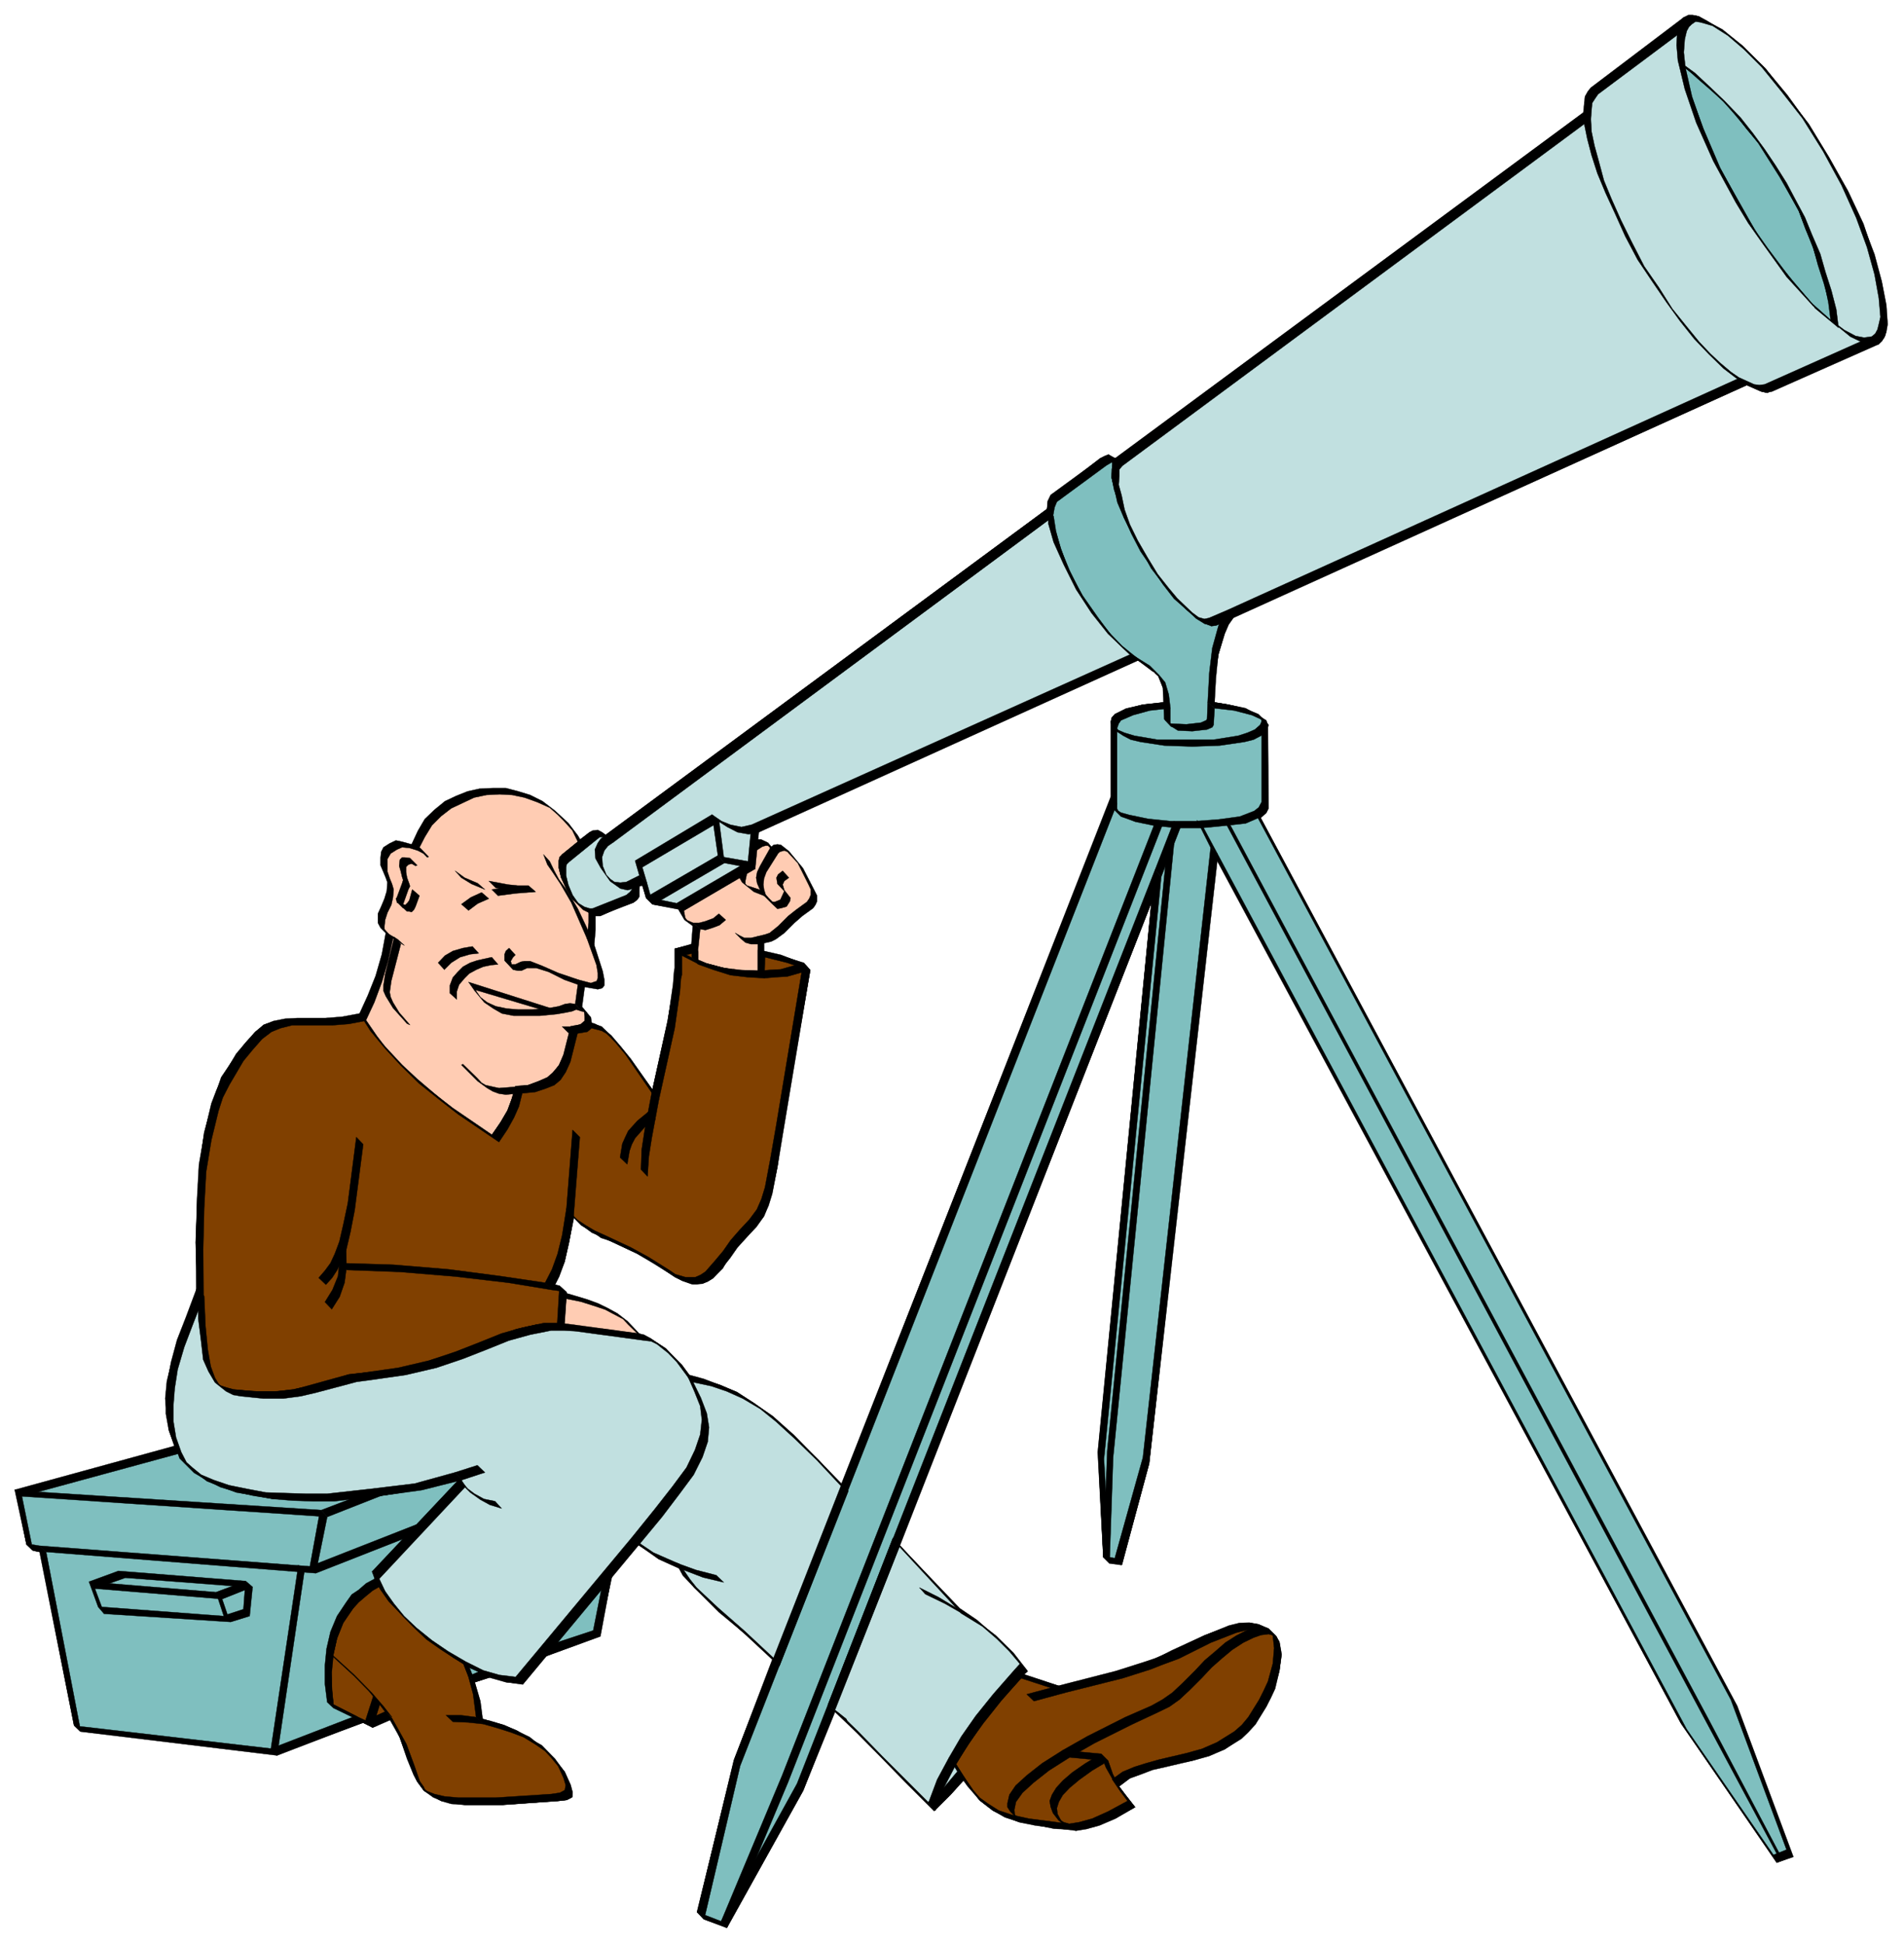 <svg xmlns="http://www.w3.org/2000/svg" fill-rule="evenodd" height="396.067" preserveAspectRatio="none" stroke-linecap="round" viewBox="0 0 5819 5942" width="387.867"><style>.pen0{stroke:#000;stroke-width:1;stroke-linejoin:round}.pen1{stroke:none}.brush2{fill:#000}</style><path class="pen1" d="m236 5283-107-549-38-3-34-167 486-133-16-49-9-48-1-49 5-52 11-58 19-65 59-160-1-142 2-125 8-112 14-98 23-89 15-40 17-39 45-73 27-35 30-33 27-21 30-12 34-5 38-2h86l49-4 53-10 27-57 23-61 18-65 16-67-21-19-5-10-2-9 3-21 8-21 10-23 7-24 1-27-4-14-7-15-9-22-2-22 4-19 10-15 15-12 20-6 22 1 26 8 19-41 23-35 28-29 31-24 35-19 36-13 38-8 39-2 39 2 38 8 37 13 36 18 33 24 29 28 26 34 21 38 36-30 11-5h13l13 5 13 9 1347-996 3-26 9-14 150-114 14-9 13-2 11 3 10 7L4851 353l1-26 4-21 7-16 9-11 286-216 12-5h15l18 4 20 8 49 30 56 47 61 61 64 75 65 88 63 100 56 104 46 100 34 92 24 84 13 71 3 57-3 23-5 17-8 13-10 8-328 145-14 3-17-2-44-19-1568 709-15 24-12 27-18 63-11 76-3 91 63 7 52 12 36 16 10 11 2 4 1 7v248l-6 14-16 13 1456 2716 171 460-45 16-279-403-1435-2677-209 1863-83 309-38-4-17-319 176-1781-802 2047 198 208 57 39 52 43 46 45 38 48-19 20 136 44 175-44 86-27 32-11 10-3 43-21 99-47 76-30 32-8 30-1 28 5 27 12 9 9 7 13 5 37-5 49-15 55-12 28-13 28-34 53-21 24-23 21-51 33-48 19-46 13-85 19-38 9-37 12-35 17-33 23 23 33 27 32-61 32-50 22-39 12-31 2-67-5-57-8-49-11-42-15-36-20-32-25-29-32-28-40-44 50-47 47-77-77-76-78-76-77-78-71-95 243-233 418-72-28 113-465 121-309-96-88-84-72-68-65-27-33-22-33-72-34-33-20-32-23-78 93-39 187-167 61-71 85-48-6-51-16-45 16 16 59 9 70 42 10 41 13 40 16 38 21 34 24 30 29 24 33 18 38 6 22-2 15-14 9-28 4-169 11h-115l-41-4-31-7-24-11-18-13-13-17-10-19-18-50-24-64-18-37-25-41-62 27-27-13-262 96-602-70zm1440-1350 22-42 17-46 14-58 12-78 30 27 28 20 29 15 31 14 79 37 52 30 63 41 23 13 29 8 16 1 16-2 16-6 15-10 28-30 23-32 24-33 29-32 28-31 22-31 15-33 12-36 16-83 16-104 85-498-70-22-70-17v-41l20-5 15-7 26-21 32-31 24-20 32-23 9-10 4-13-1-15-6-16-37-68-33-41-14-11-12-4-12 3-9 10-14-18-14-9h-7l-8 2-19 14 6-57 1160-526 50 35 18 17 13 17 9 18 6 19 4 43-63 7-52 12-35 16-10 11-3 11v233l-824 2103-83-86-71-69-61-55-54-42-51-32-49-23-50-16-54-11-32-47-38-40-41-29-19-9-18-5-40-43-24-18-27-17-30-15-35-12-39-11-45-9 1-20-45-8zm121-801 3-16-5-16-12-14-15-8 10-71 40 8 12-3 3-2 3-7 1-17-4-26-27-82 4-44 1-46h11l60-24 43-17 10-7 6-11 2-14-1-16 23-10 20 65 95 18 6 23 11 17 14 11 16 7-3 68-51 12-1 56-5 55-17 110-47 219-83-118-54-64-20-18-17-10-16-5-16-3z" style="fill:#ffccb3"/><path class="pen0 brush2" fill-rule="nonzero" d="m848 5362-21-19-584-70-105-529-19-21-22-2-31-148 487-134-17-45-7-48-3-52 5-50 14-57 17-67 60-160-3-143 3-124 7-112 14-97 24-88 17-43 14-38 45-72 26-36 31-33 27-22 31-11 33-3 38-5h88l48-4 52-7 27-58 23-62 19-64 15-69-22-24-4-5v-9l2-19 7-22 12-24 5-23 2-24-5-17-7-17-7-21v-38l10-17 19-12 16-7 22 2 26 8 21-41 22-36 28-28 31-24 36-17 34-16 38-8 40-2 38 2 38 8 39 14 38 17 24 21 19 19 26 29 17 35 21 19 36-28 12-5h12l11 5 12 9 1352-996v-26l9-12 150-117 17-9 9-3 12 5 10 7L4861 364v-28l5-17 7-17 10-14 286-214 14-8h12l16 5 22 10 48 26 50 45 52 53 62 71 64 86 60 100 59 102 46 101 33 93 22 83 16 71v81l-5 17-9 12-10 10-328 143-12 4-19-2-43-19-1568 708-17 23-12 29-19 62-10 76-2 88 19 22 67 7 47 12 36 17 3 4h2l12 10-22-21-2 9 2 248-7 14-14 14 1456 2712 172 463-41 14-264-379-1437-2678-22-20-207 1862-81 307h-19l-15-303 174-1780-19-19-805 2050 212 219 62 45 48 41 35 35 36 41-19 19 19 21 136 46 179-46 83-28 31-12h10l42-24 101-45 76-29 31-9 33-3 29 5 21 12-5-5 5 5 5 41-7 50-14 54-12 27-12 28-36 53-19 23-24 19-50 36-48 19-47 12-84 17-38 12-38 12-33 16-36 24 26 38 26 24-62 36-52 21-36 10-31 2-66-2-58-10-52-9-41-17-35-19-22-17-19-23-45-62-45 52-48 48-64-65-77-78-78-79-91-81-95 246-231 417-46-17 110-458 119-307-110-105-83-69-62-62-21-24-29-45-86-41-28-16-36-27-79 93-38 189-169 59-69 86-50-5-48-16-45 16 17 57 4 70 22 21 43 10 40 14 41 17 38 19 28 23 22 17 19 26 17 36 7 24-3 17-14 7-29 5-169 11h-114l-41-4-33-7-21-12-10-8-2-2-10-19-19-50-24-64-16-36-24-43-22-19-62 29-26-15-264 96-584-70-105-529-19-21 107 550 19 19 603 70 262-96 29 15 55-24 11 16 17 39 24 64 19 48 10 21 21 29 31 19 21 12 31 9 41 3h114l172-12 26-3 17-9v-15l-7-23-17-39-29-40-40-41-41-23-35-22-41-17-40-11-24-8-7-54-17-58 45-14 50 14 48 5 71-83 170-62 35-189 79-92 33 23 31 22 62 28 12 22 34 36 76 76 86 71 78 72-116 305-115 469 22 22 69 26 233-419 98-241 67 64 71 72 76 78 89 89 50-50 40-46 14 17 34 45 40 31 38 22 43 14 50 9 58 12 69 3 28-3 38-12 53-21 59-33-28-36-22-29 34-24 33-16 41-12 35-10 84-16 47-15 50-19 48-33 24-22 21-23 34-53 12-28 12-24 16-57 7-50-7-39-12-19-21-21-29-12-28-5-31 3-34 7-74 28-100 46-45 23-7 3-33 12-84 26-176 45-107-35 12-10-48-55-50-52-57-50-53-36-183-191 769-1966-164 1680 17 320 21 19 36 5 83-310 205-1847 1421 2643 293 424 50-17-172-462-1456-2714 17-15 7-14-2-248 2-7-12-14h0l-19-19-41-17-50-12-43-7v-72l12-76 19-62 12-28 17-24 1566-708 43 19 21 5 10-7 328-143 12-10 8-12 4-14 3-26-3-55-14-74-24-83-31-93-47-100-58-103-62-102-69-89-64-81-69-69-62-50-53-28-19-12-16-3h-15l-14 8-283 214-10 12-7 17-5 19v26L3410 1401l-12-5-10-7-12 5-14 7-150 117-9 14-3 24-1349 996-12-7-12-5h-14l-12 5-28 21-7-12-29-38-41-38-38-29-38-19-36-11-38-10h-40l-41 2-36 8-35 14-34 16-33 27-29 28-21 36-19 41-29-8-19-4-19 9-19 12-7 14-2 19v22l9 21 7 17 5 14-2 27-7 23-10 24-10 22v28l8 15 16 16-12 65-19 66-24 60-26 57-52 10-50 4h-88l-36 3-34 5-33 11-24 22-31 33-26 34-48 71-14 41-14 40-24 88-14 100-7 112-5 124 5 141-60 160-19 66-14 57-5 53 5 50 7 48 16 47-488 134 36 167 21 19 19 4 105 529 19 19 603 70z"/><path class="pen0 brush2" fill-rule="nonzero" d="m1730 3951-22-19-12-5 12-26 17-43 14-62 15-74 23 24 34 19 26 19 31 10 79 38 52 31 64 40 22 12 28 10h17l19-3 14-5 17-11 29-29 19-33 24-31 31-34 26-31 26-31 12-33 12-36 17-83 14-103 86-495-22-22-67-26-52-12v-24l22-5 14-7 26-19 31-31 24-21 33-24 7-10 5-11v-17l-7-14-36-70-43-52-24-19-11-2-12 2-10 9 22 20-3-5-26-31-21-10h-8l-7 3-19 12h0l19 19 7-58 1159-524 45 34 7 4 12 12 7 17 7 19 3 43-65 7-52 12-34 17-9 12-2 9v234l-825 2099-69-74-76-74-65-59-57-41-52-33-50-22-50-16-46-10-21-33-50-53-48-31-21-9-12-5-36-38-31-24-31-17h0l-29-14-33-12-40-12-24-7v-2l-22-19-12-5 12-26-19-19-24 43 19 19 27 7h0l19 19 45 9 38 12 36 12 55 29h0l16 17 48 47 19 5 19 9 36 24 26 31 43 60 60 12 50 19 50 19 50 31 50 40 59 53 65 64 95 100 827-2106v-241l10-14 35-17 53-12 62-7-3-43-5-19-11-19-15-22-31-28-55-36-1158 524-7 58 19 19 19-12 10-3h7l5 5 19 26 12-12 14-4 10 4 4 5 27 29 33 66 7 15v16l-5 12-7 10-33 24-24 19-31 31-26 21-15 5-21 5v40l19 22 72 16 47 17-86 486-11 100-17 84-12 35-14 34-27 33-26 31-31 34-21 31-22 33-28 28-15 12-16 5h-36l-29-7-21-12-64-40-53-31-76-39-31-11-29-17-26-22-33-26-12 79-12 59-17 46-24 43 19 19 46 7z"/><path class="pen0 brush2" fill-rule="nonzero" d="m1823 3145-19-19-17-4 19 21h0l2-17-2-16-26-31-22-10h0l19 22 10-74 40 7 12-3 3-2 5-7v-17l-5-26-26-81 4-45v-43h15l57-26 43-15 9-7 7-14v-14l3-15 9-2 12 38 19 19 79 14 2 5 17 29 29 21 19 7h0l-22-19-5 65-50 14v57l-4 55-19 110-46 209-66-90-58-72-31-31-21-7-14-5-17-4 19 21h0l2-17-21-19v15l19 21 17 2 16 5 15 10 7 7 50 57 83 117 19 19 46-217 21-112 2-52v-60l51-12 7-67-22-19-16-7-3-2-5-7-4-22-19-21-81-15-15-45-21-21-22 9v29l-7 12-9 7-43 14-60 26h-14v43l-5 48 29 81 4 24v16l-4 10h-3l-14 5-38-10-10 74 19 22 17 4-21-19h2l10 15 2 16v15l19 21 17 2zm-48 329-21-19-24 246 21 19 24-246zm122 65 19 19 7-43 19-36 26-33 33-27-19-21-33 29-29 33-16 36-7 43z"/><path class="pen0 brush2" fill-rule="nonzero" d="m2013 3360-19-19-24 117-9 59-2 60 19 21 4-62 8-57 23-119zm120-453-20-21v40l20 22v-41z"/><path class="pen0 brush2" fill-rule="nonzero" d="m2063 2900 19 19 46 24 45 19 52 17 53 7 48 2h50l52-9 48-12-22-22-45 14-52 8h-101l-52-10-52-14-46-19-43-24z"/><path class="pen0 brush2" fill-rule="nonzero" d="m2335 2924-19-22v65l19 21v-64zm-88-72 17 17 14 12 17 5h21l19-3-19-21-21 5h-20l-16-8-12-7zm129-240-22-20-31 55-9 19-3 17 3 17 7 16 14 22 26 26h0l15 14 11-2 17-5 10-16 2-10-19-24-5-17 5-11 14-10-19-21-14 11-5 10 3 19 21 22-5 11-7 15-17 7h-11l21 19-10-12-19-19h0l-9-10-5-16-2-15 2-19 7-19 34-54zm-65-12-19-19-5 54-216 127 19 21 216-129 5-54zm-193 221 22 19 16 3 22-7 21-8 19-16-21-19-17 14-24 9-19 5h-19z"/><path class="pen0 brush2" fill-rule="nonzero" d="m2283 2669-19-19-8 23 3 8 9 16 36 29 43 17-21-22-43-14-5-5h0v-9l5-24z"/><path class="pen0 brush2" fill-rule="nonzero" d="m1975 2745 19 19 220-126 92 16-19-19-93-19-219 129z"/><path class="pen0 brush2" fill-rule="nonzero" d="m1954 2681 21 21-14-52 219-127 14 93 20 22-17-127-19-19-236 139 12 50z"/><path class="pen0 brush2" fill-rule="nonzero" d="m2318 2542-19-19-33 5-36-5-28-12-19-16 9 16 29 22 31 9 35 5 31-5zm-498 258-21-22-14-4-15-15-9-7-12-17-12-31-7-31v-23l2-10 5-7 50-41-21-19-48 39-5 9-5 10v23l7 29 15 31 21 36 31 26 24 17 14 7zm134-91-22-19-16 7-19 5-19-5-12-7-12-17-12-28-3-24 5-21 12-15h0l14-12-19-21-14 14h0l-14 15-3 19 3 26 12 28 28 39 34 26 19 5 19-5 19-10zm-274-76-19-21 12 31 16 23 24 36 33 57 24 55 24 55 22 19-24-55-26-55-34-57-24-33-14-26-14-29zm107 384-19-22-62-21-50-22-36-14h-17l-11 2-17 8h-14l-10-5 19 21-7-12-10-9-11-7 21 19v-10l-2-7 7-12 7-7-19-21-10 9-4 10v19l26 28 14 3h12l17-8h28l38 12 48 24 62 22zm-265-69-19-22-23 5-22 5-21 7-22 12-16 16-15 17-9 24v24l21 19v-24l7-21 17-20 14-14 22-12 21-9 24-5 21-2zm-183-5 19 21 21-21 27-17 31-9 26-3-19-21-29 5-31 9-24 14-21 22z"/><path class="pen0 brush2" fill-rule="nonzero" d="m1701 3100-21-19-248-79 19 27 29 35 28 19 26 15 36 7h79l52-5 29-5 19-4 12-5 16 5-19-22-16-2-15 2-19 7-28 5-53 5h-43l-35-3-34-7-26-12-12-9-9-7-15-22 248 74zm105 43-19-21-10 9-9 2-19 5h-31l19 19h31l19-2 12-5 7-7z"/><path class="pen0 brush2" fill-rule="nonzero" d="m1766 3160-20-22-11 50-12 38-15 31-19 22-16 14-27 12-31 12-38 5-52 4-19-4-22-5-12-7-14-15-43-42-5 2 50 50 29 21 17 10 19 7 21 3 53-5 38-5 31-10 24-11 19-15 19-24 12-28 12-41 12-47z"/><path class="pen0 brush2" fill-rule="nonzero" d="m1599 3341-22-19-14 40-12 34-21 35-29 41-117-81-109-93-46-43-40-43-41-43-31-47-19-22 34 52 43 53 50 55 57 52 119 95 121 84 27-41 21-35 14-34 15-40zm-355-212 9 4-33-38-19-31-7-16-3-15 5-35 29-112-20-22-28 115-5 33v17l7 16 22 36 43 48z"/><path class="pen0 brush2" fill-rule="nonzero" d="m1179 2850 22 19 35 21-21-19-36-21zm103-112-22-19-9 33-5 7-7 7-10-2h-4l-12-5v-2l19 19-3-7 3-5 16-45 5-10-2-7-7-19-3-17v-16l7-7 10-3 9 5 3 2 5-2-22-22-17-2h-7l-7 7-2 19 5 17 4 17 3 9-3 10-16 43-3 4 3 10 31 29h7l7 2 7-7 5-10 12-33zm-24-157 19 19 17 9 12 12 4-2-26-27-26-11zm133 81 19 21 31 19 41 17-22-19-40-17-29-21zm103 31 21 21 60 10 28 2h34l-22-19h0l-62 5-50 7 19 19 53-7 62-5-22-19h-33l-29-3-59-11zm0 54-22-19-33 15-29 21 22 19 28-21 34-15zm-384 749-21-19-26 202-24 117-15 38-14 29-17 23-19 17 19 22 19-19 17-24 17-29 12-36 24-119 28-202z"/><path class="pen0 brush2" fill-rule="nonzero" d="m1058 3817-22-19 3 55-5 50-14 41-27 35 19 22 29-38 12-41 5-47v-58z"/><path class="pen0 brush2" fill-rule="nonzero" d="m1036 3863 22 19 167 4 166 15 162 21 131 22-19-19-131-24-162-19-169-15-167-4zm694 107-19-19-10 95 22 19 7-95z"/><path class="pen0 brush2" fill-rule="nonzero" d="m1973 4096-22-19-214-28-36-5-36 2-66 12-65 22-66 26-72 28-86 27-93 23-52 8-57 7-38 4-41 10-86 26-47 10-53 7h-62l-66-7-22-5-21-10-5-2-10-17-14-40-12-53-5-71-4-91-19-21 2 90 5 74 12 53 16 38 19 33 34 29 21 7 24 5 67 7h59l55-7 45-7 89-29 40-10 36-2 57-7 52-10 96-23 83-27 74-28 64-26 67-22 64-12h36l36 5 217 26zM553 4439l-20-19 8 19 12 22 45 45 43 24 47 24 53 12 62 12 64 7 64 2 70-2 73-3 74-9 69-7 70-15 69-14 124-33-20-19-126 33-67 12-69 17-71 7-74 9-72 3H846l-65-7-62-12-50-15-50-21-31-22-19-19-7-12-9-19z"/><path class="pen0 brush2" fill-rule="nonzero" d="m1410 4523-19-22 24 41 45 36 34 21 36 12-19-19-36-12-31-19-19-14-15-24z"/><path class="pen0 brush2" fill-rule="nonzero" d="m1425 4542-22-19-269 283 21 41 31 40 41 55 55 50 55 38 50 38 57 31 52 29-19-21-55-27-54-31-48-35-48-41-38-31-31-38-28-38-20-41 270-283z"/><path class="pen0 brush2" fill-rule="nonzero" d="m1437 5097-22-19 17 45 19 19-14-45zm-72 145 19 20 48 2 43 7-22-21-43-5-45-3zm-183-9 16 17-26-31-33-48-60-55-74-69 3 10 76 69 45 43 26 33 27 31z"/><path class="pen0 brush2" fill-rule="nonzero" d="m1110 5266-19-19-74-36-5-45v-55l5-54 12-48 19-50 29-43 16-19 22-19 21-17 27-17-19-19-29 17-19 17-22 16-16 22-29 43-19 47-12 51-5 54v55l8 57 19 19 90 43zm7-4 22 19 24-77-19-19-27 77zm-290 81 21 19 83-556-19-21-85 558z"/><path class="pen0 brush2" fill-rule="nonzero" d="m119 4723 19 21 827 62 329-126-22-19-326 124-827-62z"/><path class="pen0 brush2" fill-rule="nonzero" d="m946 4785 19 21 36-171 166-65-21-19-165 65-35 169z"/><path class="pen0 brush2" fill-rule="nonzero" d="m1001 4635-20-19-936-62 21 19 935 62zm-730 200 22 21 90-35 365 31-2 66-62 22-375-29-16-55 386 31-19-21-389-31 27 76 19 22 388 26 60-19 4-86-19-21-386-31-93 33z"/><path class="pen0 brush2" fill-rule="nonzero" d="m769 4854-19-21-90 33 24 74 21 19-26-72 90-33zm875 188 21 22 205-251-19-19-207 248zm286-341 19 20 74-86 55-69 40-60 26-50 17-50 2-43-2-45-17-43-26-48-19-21 24 50 17 43 4 43-4 45-15 48-26 50-40 62-58 69-71 85zm279 134-19-19-62-14-60-24 19 21 60 22 62 14zm155 236 19 19 207-529-19-22-207 532zm383-343-21-22-196 503 20 22 197-503zm-545 1144 19 21 186-441 1146-2926-22-19-1144 2924-185 441z"/><path class="pen0 brush2" fill-rule="nonzero" d="m3417 2457-21-19-3 14 5 14 26 26 24 15 21 4 62 12 69 8h74l72-8 62-7 45-16-19-20-45 15-62 9-72 7h-74l-71-7-60-14-23-5-12-9 4 4-4-9 2-14z"/><path class="pen0 brush2" fill-rule="nonzero" d="m3698 2592 22 20-41-81-21-20 40 81zm-167 67 19 19 58-147-19-20-58 148z"/><path class="pen0 brush2" fill-rule="nonzero" d="m3589 2581-20-22-185 1878-12 322 21 19 12-322 184-1875zm-780 2273 19 19 60 29 57 31-19-22-57-28-60-29zm310 276-19-21-93 110-40 50-34 50-28 47-24 46-24 52-21 50 21 19 19-50 24-50 24-48 31-47 31-48 40-52 93-108z"/><path class="pen0 brush2" fill-rule="nonzero" d="m2926 5416 22 19-27-40-19-21 24 42zm329-240-19-22-95 22 19 21 95-21zm36 417-22-22h-19l-7-4-5-5h0l-7-19v-17l2-19 12-21 22-22 33-24 36-28 40-24 5 16 17 36 21 19-19-35-12-43-21-22-52 34-36 28-34 24-19 19-12 22-4 21v17l9 19 17 24 24 16 12 7 19 3z"/><path class="pen0 brush2" fill-rule="nonzero" d="m3388 5381-21-22-117-7 22 19 116 10z"/><path class="pen0 brush2" fill-rule="nonzero" d="m3112 5564 5-2-17-19-17-7h0l22 19-5-12-2-10 7-26 19-29 33-31 50-35 60-41 78-43 115-57 79-38 33-17 33-24 31-28 34-36 33-33 31-29 33-24 34-21 28-12 29-12 19-2 17 2-19-19-17-5-22 5-26 9-31 15-31 21-33 24-34 29-30 31-34 38-33 28-31 22-34 16-81 39-114 57-76 45-62 41-48 35-33 29-19 29-10 26 5 9 2 15 27 26 2 2zm2316 100 19 22-224-429-1463-2734-21-19 1465 2731 224 429zM3875 2223l-22-19-2 14-15 12-23 10-29 7-74 12-86 5-83-5-74-12-29-7-23-10-15-12h-2l21 19-2-14-21-19 2 14 36 31 23 10 29 9 74 10 83 5 86-5 74-10 29-9 23-10 15-12 5-14z"/><path class="pen0 brush2" fill-rule="nonzero" d="m3710 2166-19-22v51l-5 11-16 5-46 5-47-5-12-5 19 22-7-12-5-5-12-9 19 21-2-5v-52l-19-19v50l2 5 21 26 17 2 45 5 46-5 16-2 5-12v-50zm-238-150-10-17-35-26-29-31-43-53-48-69-38-74-28-69-17-57-2-43-22-21 3 45 19 57 28 69 38 72 50 74 46 64 50 50 38 29zm-43-594-19-21-12 14v43l7 36 12 43 17 43 23 52 31 50 31 57 36 46 34 43 35 35 31 26 26 20 20 4 14-2 57-26-21-19-55 23-15 3-19-5-21-17-19-16-22-22-31-33-33-43-28-52-31-53-24-50-17-45-12-41-5-35-2-27 2-16 10-15zm1909-245-17-17-33-24-31-26-29-31h0l-36-36-38-45-45-57-41-60-40-69-41-69-33-67-29-66-23-60-17-55-14-50-5-45-5-36-19-21 2 38 5 45 17 48 17 55 23 62 29 64 33 67 38 69 43 69 43 64 46 58 40 57 45 45h0l41 41 40 28 34 24zM5169 74l-22-19-7 7-10 16-4 38v58l16 64 22 83 36 91 45 98 59 109 62 103 67 95 69 76 62 65 62 52 50 29 19 9 17 3 17 2 11-2-19-19-12 2-19-2-16-5-19-7-48-27-43-40-52-57-62-69-62-86-62-103-62-107-45-100-36-88-22-84-14-66v-57l5-39 7-14 10-9z"/><path class="pen0 brush2" fill-rule="nonzero" d="m5597 982 20 19-10-58-10-54-19-58-16-52-22-60-24-54-28-55-29-48-28-55-38-50-39-52-38-45-40-51-50-47-46-38-45-38 10 16 45 38 43 36 33 31 34 43 38 45 38 46 33 45 31 55 29 50 28 55 24 54 22 58 16 54 17 58 10 54 11 58z"/><path class="pen1" d="m1713 4056-64 4-61 14-126 48-71 27-79 25-90 21-105 13-40 5-39 10-84 25-47 10-54 7h-60l-69-7-23-5-21-9-18-15-16-25-14-38-10-53-7-71-4-92-1-142 2-125 8-112 14-98 23-89 15-40 17-39 45-73 27-35 30-33 27-21 30-12 34-6 38-2h86l49-4 53-10 33 50 40 50 46 49 51 48 55 46 58 45 123 84 26-41 20-35 15-35 12-39 38-5 31-9 26-11 20-17 17-23 14-31 22-87 29-5 12-11 32 8 18 10 20 17 24 27 30 37 83 118 47-218 17-110 4-41 1-12v-58l52-12-1 38 48 19 51 14 52 8 52 2v-64l70 17 70 22-85 498-16 103-16 83-12 36-15 34-22 31-28 31-29 32-24 33-24 32-28 30-15 10-16 6-16 2-15-1-29-9-23-12-63-41-52-30-79-37-31-14-29-15-28-20-30-27-12 78-14 58-18 46-21 42 45 8-8 115zm-559 779 18 32 25 34 64 68 37 33 41 31 85 54 17 45 16 59 9 70 42 10 41 13 40 16 38 21 34 24 29 29 25 33 18 38 6 23-2 15-14 8-28 5-169 11h-115l-41-5-31-7-24-10-18-14-13-17-11-19-17-50-25-64-43-78-61 27-27-13-90-44-6-57-2-55 5-53 12-51 20-47 28-43 18-20 20-18 23-18 26-16zm1757 548 38-62 44-64 54-66 63-72 136 45 175-45 86-27 32-11 53-23 99-48 76-30 32-8 30-1 28 5 27 12 9 9 7 13 5 37-5 49-15 55-12 28-13 28-34 53-21 24-23 21-51 33-48 19-46 13-85 20-38 9-37 12-35 16-33 23 23 33 27 32-61 33-50 21-39 12-31 3-124-14-49-11-42-15-36-20-32-25-29-32-28-40-27-44z" style="fill:#804000"/><path class="pen0 brush2" fill-rule="nonzero" d="m1732 3950-22-20-7 116-64 3-62 14-127 48-70 27-79 25-90 22-105 12-40 5-37 11-85 24-48 10-54 7h-60l-69-7-22-6-19-6-4-3-13-18-12-37-10-52-8-72-3-92-1-143 3-125 6-111 16-97 22-90 13-40 20-39 43-73 28-34 29-33 29-22 27-11 36-9h123l50-4 47-9 19 30 44 53 49 53 56 55 60 48h0l59 46 125 85 26-39 20-36 15-34 10-40 40-4 30-10 28-11 19-16 16-24 14-31 22-87 30-5 13-11 31 8 14 8 12 11 17 18 30 36 81 118 21 18 48-217 16-112 3-39 3-13v-58l30-6v11l20 22 48 17 51 16 52 6 51 3 2-64 68 17 46 16-80 482-18 103-16 85-11 36-14 32-23 31-29 31-28 32-23 33-26 31-28 32-15 10-16 7h-30l-31-9-19-13-64-40-53-29-79-37-31-14-27-16-26-17-34-34-13 81-14 57-17 47-21 41 21 22 22 3-6 100-64 3 20 22 65-4 8-117-22-20-14-3 13-25 17-47 13-57 14-77 22 22 34 25 30 13 29 14 80 37 52 29 63 43 21 10 33 11h15l15-1 16-7 15-9 28-31 25-31 23-33 29-32 29-31 22-31 15-34 11-36 16-83 17-103 83-498-20-22-70-22-70-17v64l-53-3-50-6-53-14-26-11v-25l-20-22-52 13v59l-2 11-3 39-16 112-47 210-66-94-30-37-30-35-30-25-21-11-31-8-13 11-29 5-22 87-13 31-18 24-18 16-28 11-31 11-39 3-11 40-13 34-21 36-26 39-120-82-111-86h0l-45-44-40-43-36-47-48-70-59 11-51 4h-85l-38 2-35 7-28 11-28 22-29 33-29 34-43 73-18 40-15 39-21 90-17 97-6 111-3 127 1 143 4 90 7 72 11 52 13 40 22 33 31 27 23 8 24 6 69 5h60l52-5 50-11 83-23 39-11 40-6 105-12 90-21 78-25 71-27 125-48 62-14 65-4 8-117zm-615 892 22 20 19-11 4 7 26 37 73 76 42 40 44 31 70 45 13 33 16 59 9 70 22 21 42 12 41 13 40 15 36 22 29 20 19 20 22 27 16 35 7 23-3 15-15 8-27 4-169 11h-114l-43-4-30-7-23-9-7-6-3-7-12-17-17-49-24-65-44-79-21-20-60 27-26-12-72-36-4-44-3-55 6-53 12-51 19-47 29-43 18-20 21-18h0l22-18 19-11 4 7 21 19-20-31-20-21-26 17-21 16h0l-22 18-18 22-27 41-19 47-14 52-4 52 1 55 7 56 19 21 91 44 29 14 52-24 31 55 22 65 20 49 11 21 20 27 29 21 26 11 30 7 42 5h115l169-12 26-3 16-8 2-15-6-23-18-40-32-39-38-37-37-30-39-19-40-18-43-13-23-5-7-54-17-59-17-55-102-64-40-29-30-26-56-61-22-31-20-30-20-21-26 17zm1810 576 22 17-28-43 39-60 44-65 53-67 64-70 135 44 175-44 85-27 33-13 54-20 98-49 77-30 31-8 31-1 28 5 26 11-19-19 9 11v1l6 9 4 38-4 47-15 55-13 28-14 28-33 53-20 24-23 20-53 33-46 20-47 13-85 20-39 11-35 11-36 15-32 23 25 37 22 29-59 32-49 22-40 11-31 5-123-16-50-11-42-14-33-21-25-18-19-22-26-38-28-43 39-60-22-22-39 62 28 46 30 42 39 45 39 30 37 18 43 17 49 10 125 16 31-5 40-11 49-21 60-35-27-34-22-29 33-25 36-13 34-13 40-9 85-20 47-13 46-20 53-33 21-20 22-24 33-54 14-27 13-28 13-55 6-48-6-38-9-19-24-22-31-15-28-5-30 1-32 8-76 31-99 48-53 22-33 11-85 27-175 45-136-45-64 71-52 68-45 63-39 62 28 46z"/><path class="pen0 brush2" fill-rule="nonzero" d="m3114 5564 1-3-10-9h0l-2-3-2-4-1-13 5-24 20-28 34-31 47-37 63-40 75-43 116-58 79-37 35-17 31-22 31-29 37-37 30-32 33-29 30-25 34-22 31-15 23-8 23-3 18 5-20-22-18-3-24 1-24 8-31 16-33 21-31 27-32 27-30 32-37 37-32 30-30 21-34 19-80 35-115 58-76 43-63 40-47 37-34 31-19 28-6 26v12l9 14 16 16h0l10 10z"/><path class="pen0 brush2" fill-rule="nonzero" d="m3401 5440 19 20-19-37-14-40-22-22-49 30-39 27-29 25-20 22-13 21-7 19 3 18 7 19 17 22 23 19 15 8 16 5-22-21-16-5-10-6h2l-3-4-8-15-2-18 6-19 12-21 21-22 30-25 39-28 37-22 5 13 21 37z"/><path class="pen0 brush2" fill-rule="nonzero" d="m3387 5383-22-22-117-11 21 22 118 11zm-249-204 22 21 96-26-21-21-97 26zm-1661 91-22-21-47-6h-45l21 20 46 2 47 5zm-299-36 20 15-25-32-37-43-54-55-78-71 6 9 72 66 46 47 27 33 23 31z"/><path class="pen0 brush2" fill-rule="nonzero" d="m1162 5206-21-22-24 75 22 21 23-74zM993 3980l21 22 24-38 15-43 6-46-1-57-22-20 2 56-5 47-17 42-23 37z"/><path class="pen0 brush2" fill-rule="nonzero" d="m974 3906 22 21 19-21 15-23 15-29 14-37 12-51 13-67 26-201-21-22-26 202-14 66-12 52-14 37-13 28-17 23-19 22z"/><path class="pen0 brush2" fill-rule="nonzero" d="m1040 3861 20 21 162 6 169 14 162 19 134 22-21-22-135-20-160-21-169-14-162-5zm691-164 22 21 19-242-22-22-19 243zm164-159 22 21 7-41 7-20 10-19 29-33 33-25-22-22-33 27-28 31-9 19-9 20-7 42z"/><path class="pen0 brush2" fill-rule="nonzero" d="m2014 3360-22-21-22 117-9 59-2 60 20 21 4-61 9-57 22-118zm49-459 19 19 51 26-19-19-51-26zm253 67 20 22 36-3 34-2 70-20-20-22-70 20-35 2-35 3z"/><path class="pen1" d="m236 5283-107-549-38-3-34-167 486-133 18 33 27 28 35 24 41 20 48 15 52 12 58 8 60 4 64 2 65-2 134-12 132-20 123-29 12 19-266 283 8 19-26 16-23 18-20 18-18 20-28 43-20 47-11 51-5 53 1 55 6 57 90 44-262 96-602-70zm1188-197 62 30-45 16-17-46zm232-33 206-248-39 187-167 61zm484 801 113-465 1151-2942v-233l3-11 10-11 36-16 52-12 63-7-4-43-16-37-13-17-17-17-50-35-36-27-41-42-45-57-47-71-40-75-27-68-17-57-6-44 3-26 8-15 151-113 14-9 12-2 11 3 11 7-8 12-3 20 1 27 6 35 12 40 17 45 24 50 29 54 33 52 32 45 31 37 30 30 26 22 24 15 19 6 14-1 54-25-15 24-12 27-18 63-11 76-3 91 63 7 52 12 36 16 10 11 2 4 1 7v248l-6 14-17 13 1457 2716 171 460-45 16-279-403-1435-2678-209 1864-83 309-38-4-17-319 176-1781-1095 2795-233 418-72-28zM5606 991l-66-59-72-81-77-101-78-122-68-127-51-116-35-103-20-86 45 35 43 38 42 41 40 44 38 45 37 48 65 102 57 106 45 111 34 112 12 57 9 56z" style="fill:#7fbfbf"/><path class="pen0 brush2" fill-rule="nonzero" d="m847 5366-19-21-584-68-103-533-21-19-23-4-30-147 477-130 5 14 44 44 39 23 42 21 47 14 53 12 56 9 61 2 67 3h63l133-12 133-21 123-30-19-21h0l12 21-265 282 7 21-26 14-23 20-21 14-17 24-28 42-20 48-12 52-5 51v56l7 56 19 18 58 28-249 96-584-68-103-533-21-19 107 550 19 18 601 73 263-101-19-18-72-37-5-45v-55l5-52 11-51 19-49 28-39 16-24 21-16 24-19 25-16-7-18 268-284-28-40-128 33-133 18-132 12-66 2-65-4h-60l-56-10-56-11-47-14-39-21-33-21-11-14-17-33-18-18-487 135 33 165 18 18 24 5 104 531 19 18 601 73zm584-243 21 19-17-44 28 12-21 9-7-21 63 28-21-19-65-32 19 48 21 19 46-16-21-19-65-32 19 48zm400-121-18-18-112 37 137-163-25 126-112 37 170-205-19-21-205 247 19 21 165-61 40-186-19-21-205 247 19 21 165-61zm391 890-18-19-49-19 107-456 1152-2942v-230l5-14 7-10 37-16 51-14 63-7-5-42-11-37-19-23-28-28-56-35-30-26-30-30-42-56-47-67-42-75-25-70-17-55-7-42 5-28 7-17 151-111 17-10 9-2 9 2 10 7 2 3-21-21-5 14-4 18v28l7 35 14 40 16 44 23 51 28 54 35 51 33 49 34 44 40 35 28 26 26 16 18 4h16l54-25-19-19h0l-18 21-10 28-18 65-9 75-5 91 21 18 60 7 54 14 35 16 9 7-16-16h-3l3 5 2 7v246l-9 17-14 11 1457 2717 170 458-40 16-265-384-1434-2676-21-19-207 1864-86 308-16-3-17-300 175-1780-19-21-1094 2793-232 421-49-19 107-456-19-18-112 465 19 21 72 26 233-419 1064-2714-163 1680 16 321 19 19 37 5 84-310 209-1848 1415 2639 294 429 48-19-169-458-1458-2719 17-12 7-14v-256l-5-14-30-18-33-19-53-11-42-7 4-73 7-72 19-65 12-28 16-23-19-19-53 26h-16l-21-7-17-14-23-21-26-21-25-28-28-46-35-52-30-51-24-53-16-42-11-40-7-37-3-28 5-19 7-11-30-28-10-3-11 3-14 7-152 111-9 19-2 26 7 44 16 56 26 67 42 75 48 72 45 65 51 51 39 28 52 35 4 7 10 9 14 35 2 45-63 7-51 13-35 17-9 9-3 12v230L2243 5380l-112 465 19 21 72 26zM5606 946l-18-21 7 55-54-48-65-77-79-96-72-121-68-125-51-119-37-100-19-86 40 30 37 33 40 39 35 40 37 44 35 44 65 103 58 102 44 114 35 109 12 59 7 55-61-55 7 14 75 65-10-58-11-59-35-111-44-112-56-105-68-102-35-51-41-49-42-47-47-44-46-44-54-38 23 89 35 102 51 117 68 128 77 123 79 100 74 89 82 72-10-58z"/><path class="pen0 brush2" fill-rule="nonzero" d="m3712 2165-21-18-2 51-3 4-16 7-44 5-47-2-14-10h-4l18 19h0l-2-5v-51l-21-18 2 51 3 4 18 19 5 2 16 10 44 2 45-5 16-7 4-7 3-51z"/><path class="pen0 brush2" fill-rule="nonzero" d="m3414 2226-19-21 3 21 35 23 23 12 30 7 72 11 86 3 84-3 75-11 28-7 23-12 16-12 5-11-19-21-5 11-16 14-23 10-28 9-75 12h-172l-70-12-30-9-23-10-14-9-2-2 21 18-5-11zm437 272-18-19-44 17-66 9-69 5h-77l-68-7-58-12-25-7-14-9 7 7-5-10v-16l-19-21v16l3 17 28 28 20 7 24 9 58 12 70 7h74l72-7 63-7 44-19z"/><path class="pen0 brush2" fill-rule="nonzero" d="m3551 2526-18-19-1143 2921-186 445 18 19 186-443 1143-2923zm-179 2234 19 19 11-324 186-1876-18-18-186 1874-12 325z"/><path class="pen0 brush2" fill-rule="nonzero" d="m3530 2659 19 21 58-149-19-21-58 149zm170-68 21 19-44-82-19-21 42 84zm61-67-21-19 1461 2733 229 428 18 18-226-428-1461-2732zM1291 4681l-18-21-326 128-827-63 21 19 824 65 326-128z"/><path class="pen0 brush2" fill-rule="nonzero" d="m48 4556 19 18 908 61-28 153 18 21 35-172-18-21-934-60z"/><path class="pen0 brush2" fill-rule="nonzero" d="m982 4616 18 21 165-65-18-19-165 63zm-52 189-18-21-84 561 19 21 83-561zm-225 153-21-18-373-28-21-56 93-33 366 28-5 68-49 16-16-47 93-37-21-18-91 34 24 73 21 18 58-18 9-89-21-18-389-31-90 33 28 77 18 21 387 25z"/><path class="pen0 brush2" fill-rule="nonzero" d="m679 4888-19-21-388-32 18 21 389 32z"/><path class="pen1" d="m1147 4816 265-284-12-18-123 29-132 20-133 12-66 2-63-2-61-4-57-9-53-11-47-16-42-19-34-24-27-29-18-33-16-48-9-48-1-49 5-53 11-58 19-65 26-74 33-85 4 92 7 71 10 53 14 38 16 25 18 15 21 9 23 5 69 7 60-1 54-6 47-11 84-24 39-10 40-6 110-14 94-22 83-27 73-29 67-27 65-20 66-12 34-1 36 3 215 28 18 5 19 9 40 29 38 39 32 47 54 11 50 17 49 22 51 32 54 42 61 55 71 70 83 86-207 529-95-87-84-73-69-65-27-32-22-33-71-34-34-20-32-23-354 425-48-6-51-16-54-24-54-32-53-36-49-40-44-43-38-42-29-42-19-40zm1394 405 197-506 198 209 57 39 52 42 46 46 38 47-18 20-64 72-54 67-44 63-38 62 27 44-44 50-47 48-153-156-75-76-29-28-49-43zm-678-2658 1347-996 6 44 16 57 28 68 39 75 47 71 45 57 41 42 36 27-1160 525-11 111-217 128-94-18-20-66-23 11 1 16-2 14-6 11-10 7-103 40-11 1-17-6-19-13-20-18-17-24-14-33-7-30 1-25 3-9 5-6 85-70 11-5h13l13 5 14 9zm1556-1151L4851 353l1-26 4-21 7-16 9-11 286-216 12-5h15l18 4 20 8 49 30 56 47 61 61 64 75 65 88 63 100 56 104 46 100 34 92 24 84 13 71 3 57-3 23-5 17-8 13-10 8-328 145-14 3-17-2-44-19-1567 709-55 25-14 1-19-6-24-15-26-22-30-30-31-37-32-45-33-52-29-54-23-50-18-45-11-40-7-35-1-27 3-20 8-12zm2188-421-66-59-73-80-76-102-39-58-39-64-68-127-52-116-35-103-19-86 45 35 43 38 42 41 40 44 38 45 36 48 34 50 32 52 29 52 27 54 24 55 22 56 18 56 16 56 12 57 9 56z" style="fill:#c1e0e0"/><path class="pen0 brush2" fill-rule="nonzero" d="m1157 4846 20 18-18-38 264-282-13-20-20-23-123 34-133 16-134 15h-65l-63-2-60-2-58-11-54-11-47-16-38-16-27-22-18-16-16-31-16-45-8-49v-50l4-51 9-58 20-68 27-71 16-41v25l9 72 6 53 16 36 20 34 34 27 22 11 23 4 69 7h61l53-7 47-11 83-22 41-11 38-5 112-16 94-22 80-27 74-29 67-27 65-18 65-13h36l36 2 215 29 18 2 18 9 34 27 26 27 45 61 61 13 47 16 49 22 54 32 47 38 58 53 67 65 74 79-206 526-89-83-81-71-65-61-20-25-32-47-80-35-34-23-33-22-354 425-50-6-49-14-54-27-53-31-50-34-47-38-38-36-31-38-27-38-18-38 264-282-22-20-264 280 20 42 29 45 45 49 49 48 56 44 51 36 54 32 54 24 54 18 49 7 354-426 31 20 32 21 62 29 14 22 31 38 74 70 85 76 101 94 211-536-92-94-74-76-65-58-58-40-52-34-49-20-52-20-44-12-23-31-49-49-47-32-20-11-18-4-215-29-36-3h-36l-65 14-65 18-67 27-74 29-81 27-94 22-112 16-38 4-40 11-83 23-47 13-54 5h-60l-70-5-22-6-18-7-5-5-11-18-13-35-9-52-7-72-4-91-23-23-33 88-27 69-18 67-11 58-5 52v49l9 50 18 49 18 36 40 40 41 31 42 16 47 18 54 9 58 11 61 5 62 2h65l135-16 132-18 123-31-22-23 2 3 9 20-264 280 20 42zm1438 424-9-16-34-27 197-499 189 204 65 40 44 38 38 38 32 38-18 20-63 72-54 67-44 63-38 65 26 42-42 50-47 44-141-141-74-76-34-33-36-32 197-502-20-22-199 509 63 56 22 24 76 76 166 166 49-49 43-47-27-45 38-63 45-62 54-68 62-71 18-23-42-54-54-53-56-43-56-38-202-217-199 511 65 58zm-753-2724 16 16 16 13 1330-986v12l16 56 31 69 38 76 47 72 50 63 51 49 16 15-1156 520-11 112-218 128-78-16-13-47-23-22-22 11v20h0v11l-7 9-11 9-103 41h-9l-16-5-18-11-4-5-14-20-13-31-7-29v-25l2-9 7-7 85-69 9-7h14l11 5 16 11 1346-997-20-22-1349 997-11-9-13-7-16 2-9 5-85 69-7 7-2 9v24l7 29 15 34 18 31 34 34 22 11 20 7h9l103-40 12-9 6-9v-32h0l9-6 11 40 23 22 94 18 217-127 11-112 1163-527-52-42-35-36-43-50-45-69-38-76-27-65-15-56-7-45-20-22-1349 997-9-7zm1557-1134 22 23 9-11L4862 364l2-27 2-22 9-14 9-13 285-213 13-9 14 2 18 5 20 6 47 30 49 42 54 54 60 74 65 83 63 101 56 103 45 100 33 90 23 83 13 72 5 58-5 22-4 16-7 13-11 9-327 146-16 2-16-2-44-20-1566 710-56 24-14 3-18-5-20-15-22-21-23-22-26-31-34-43-31-51h0l-30-52-24-49-16-45-9-43-9-33 2-27v-20l9-11L4862 364l-23-20-1431 1057-9 11v21l-2 26 9 36 9 41 20 47 25 49 29 51h0l29 54 36 47 35 43 36 36 32 26 24 16 21 9 15-2 56-25 1566-710 45 20 15 3 16-3 327-145 9-9 9-14 5-15 4-23-4-58-14-72-22-83-36-94-47-98-56-103-63-103-65-90-69-83-67-65-61-49-51-31-23-12-18-4h-13l-14 7-284 215-9 11-9 16-2 20-3 29-1431 1057-9 11z"/><path class="pen0 brush2" fill-rule="nonzero" d="m5612 946-22-22 7 56-54-47-67-76-74-99-41-58-35-63-72-127-49-117-34-98-20-88 38 34 38 33 40 36 36 38 34 45 40 47 31 47 34 52 27 53 29 54 20 54 23 54 15 56h0l18 56 16 58 7 56-61-54 11 16 72 60-7-56-15-58-18-56h0l-16-56-25-58-22-54-29-54-27-51-34-54-33-49-36-49-38-48-49-51-45-43-45-42-52-38 21 87 35 103 52 117 69 127 38 63 41 58 76 106 81 89 78 67-7-56z"/><path class="pen0 brush2" fill-rule="nonzero" d="m5742 1052-22-23-23 3-26-5-34-18-36-27 16 16 38 31 33 16 32 9 22-2zm-614-867 23 22-5-47 3-40 6-25 7-13 7-7-23-22-6 6-7 14-7 24-2 41 4 47zm-266 179-23-20 3 36 9 44 13 50 18 56 25 60 29 63 31 69 38 72 45 67 43 63 42 58 43 54 45 47 44 43 38 29 32 20-18-18-29-20-32-27-31-29-34-36-40-49-42-52-41-65-45-65-38-74-33-67-29-65-23-56-15-56-14-51-9-43-2-38zM2319 2544l-22-23-31 7-34-7-27-11-29-20 18 125 20 23 94 18-22-23-74-13-14-108 25 16 31 16 34 6 31-6z"/><path class="pen0 brush2" fill-rule="nonzero" d="m2214 2638-20-23-220 128 23 22 217-127zm-260 38 23 22-14-47 235-139-22-22-235 141 13 45zm0 33-22-22-18 9-18 2-18-2-13-9-12-13-11-27-2-27 7-20 11-14 16-11-23-22-15 11-9 13-9 20 2 27 16 29 29 41 31 22 22 5 18-5 18-7zm856 2144 18 20 60 29 56 32-20-18-56-34-58-29zm112 540-22-20-36 67-27 72 22 22 27-72 36-69zm-710-556-23-22-62-16-61-22 23 22 60 23 63 15zm-282-136 22 22 72-87 53-70 43-58 27-54 16-47 4-44-7-43-18-47-24-49-18-21 22 50 18 45 5 42-5 45-16 47-26 54-43 58-54 69-71 88zm-448-200-23-22-69 22 22 23 70-23zm51 110-20-22-34-7-29-16-20-15-16-18-4 2 27 27 31 22 29 16 36 11z"/></svg>
